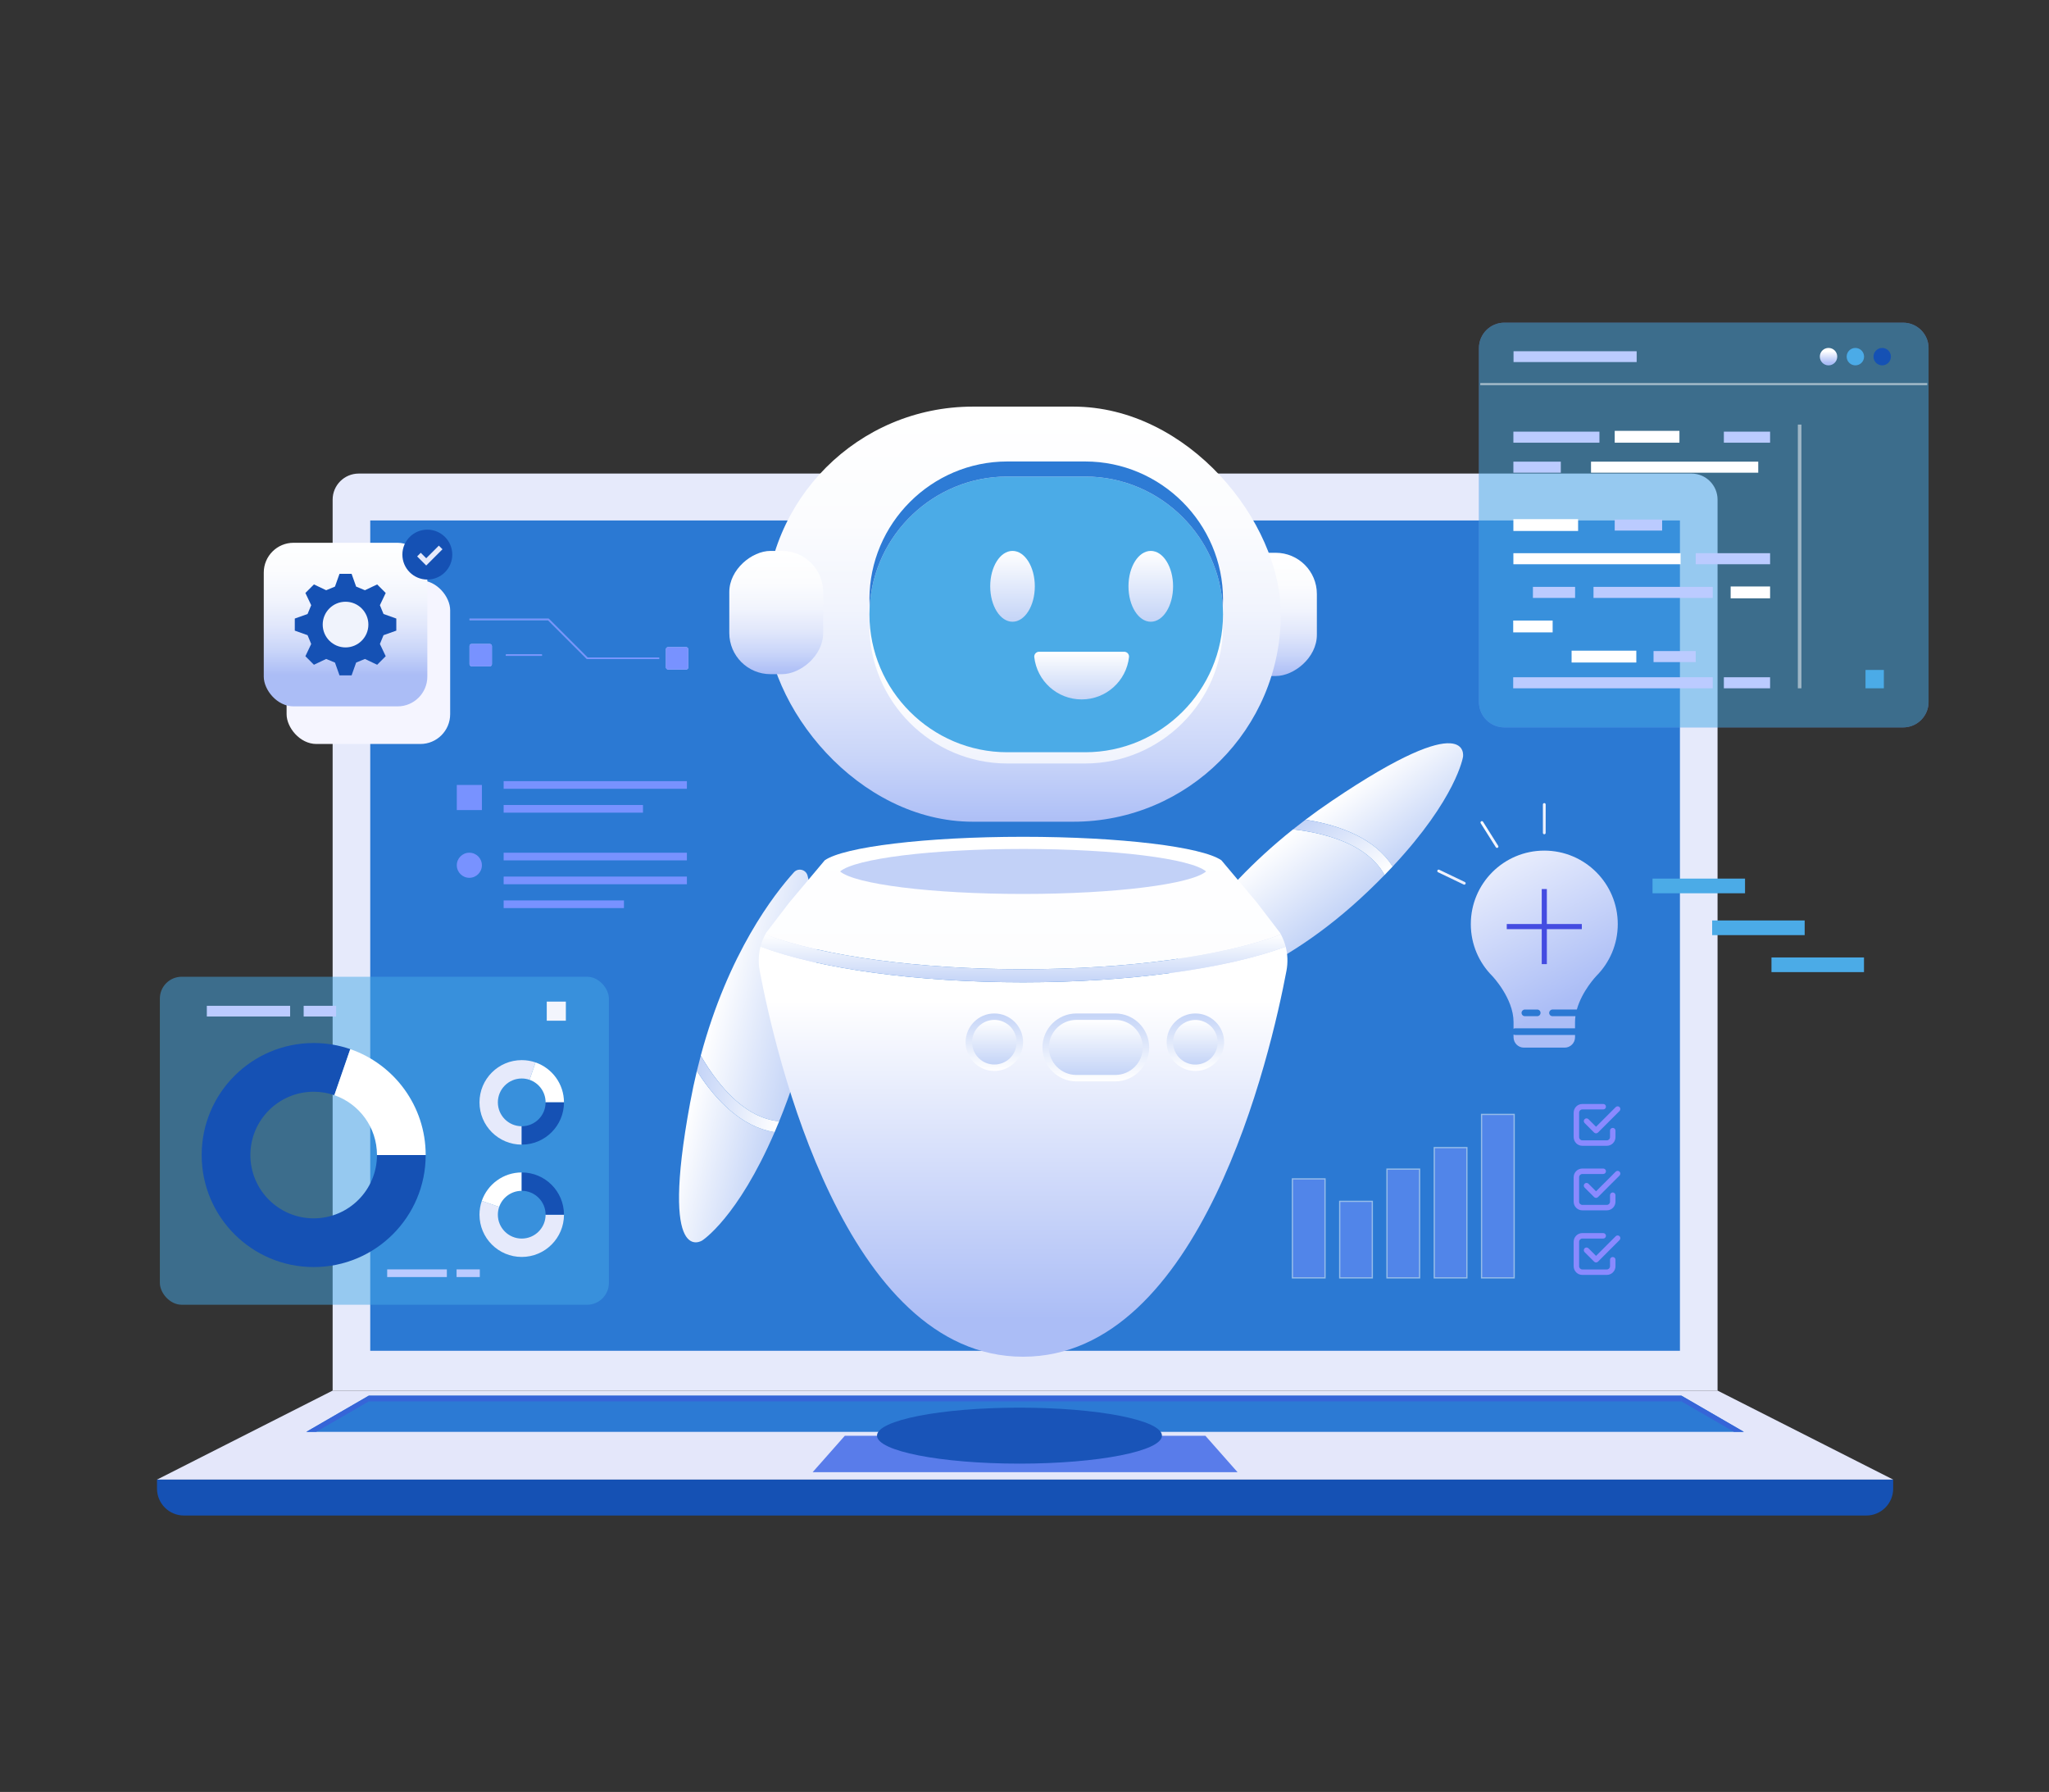 <?xml version="1.0" encoding="UTF-8"?> <svg xmlns="http://www.w3.org/2000/svg" xmlns:xlink="http://www.w3.org/1999/xlink" width="2541.21" height="2222" viewBox="0 0 2541.21 2222"><rect x="0" y="0" width="2541.21" height="2222" fill="#333333" stroke="none"/><defs><style>.cls-1{fill:#8a8aff;}.cls-2{fill:url(#linear-gradient-15);}.cls-3{fill:url(#linear-gradient-13);}.cls-4{fill:url(#linear-gradient-28);}.cls-5{fill:#bbcbff;}.cls-6{fill:#2d7bd5;}.cls-7{fill:url(#linear-gradient-2);}.cls-8{fill:url(#linear-gradient-25);}.cls-9{fill:url(#linear-gradient-10);}.cls-10{fill:url(#linear-gradient-12);}.cls-11{fill:url(#linear-gradient-27);}.cls-12{fill:#597cea;}.cls-13{fill:#fff;}.cls-14{fill:#e4e7fa;}.cls-15{fill:#7892ff;}.cls-16{fill:url(#linear-gradient-26);}.cls-17{fill:url(#linear-gradient-4);}.cls-18{fill:url(#linear-gradient-30);}.cls-19{fill:#f0f3fc;}.cls-20{fill:#444ce1;}.cls-21{fill:url(#linear-gradient-3);}.cls-22{fill:url(#linear-gradient-5);}.cls-23{fill:url(#linear-gradient-22);}.cls-24{fill:url(#linear-gradient-24);}.cls-25{isolation:isolate;}.cls-26{fill:url(#linear-gradient-8);}.cls-27{fill:#1954b8;}.cls-28{fill:#2c7ad4;}.cls-29{fill:url(#linear-gradient-14);}.cls-30{fill:#4babe7;}.cls-31{fill:url(#linear-gradient-29);}.cls-32{fill:url(#linear-gradient-20);}.cls-33{fill:url(#linear-gradient-17);}.cls-34{fill:url(#linear-gradient-7);}.cls-35{fill:url(#linear-gradient-9);}.cls-36{fill:url(#linear-gradient-11);}.cls-37{fill:url(#linear-gradient-19);}.cls-38{fill:url(#linear-gradient-6);}.cls-39{fill:#f5f5ff;mix-blend-mode:multiply;}.cls-40{fill:#1551b4;}.cls-41{fill:#f3f5fd;}.cls-42{fill:#2b79d3;}.cls-43{fill:url(#linear-gradient-21);}.cls-44{fill:#3665d8;}.cls-45{fill:url(#linear-gradient-16);}.cls-46{fill:url(#linear-gradient);}.cls-47{fill:url(#linear-gradient-23);}.cls-48{fill:#46a8e5;}.cls-49{opacity:.5;}.cls-50{fill:#e6eafb;}.cls-51{fill:#c2d1f7;}.cls-52{fill:url(#linear-gradient-18);}</style><linearGradient id="linear-gradient" x1="1271.35" y1="609.1" x2="1271.35" y2="658.29" gradientTransform="translate(810.29 -717.59) rotate(45)" gradientUnits="userSpaceOnUse"><stop offset="0" stop-color="#2534c1"></stop><stop offset="1" stop-color="#000"></stop></linearGradient><linearGradient id="linear-gradient-2" x1="2267.78" y1="450.19" x2="2267.78" y2="435.58" gradientUnits="userSpaceOnUse"><stop offset="0" stop-color="#abbdf6"></stop><stop offset="1" stop-color="#fff"></stop></linearGradient><linearGradient id="linear-gradient-3" x1="428.55" y1="662.21" x2="428.55" y2="836.59" gradientUnits="userSpaceOnUse"><stop offset="0" stop-color="#fff"></stop><stop offset=".26" stop-color="#fbfcfe"></stop><stop offset=".47" stop-color="#f1f4fd"></stop><stop offset=".65" stop-color="#e1e7fb"></stop><stop offset=".83" stop-color="#c9d5f9"></stop><stop offset="1" stop-color="#abbdf6"></stop><stop offset="1" stop-color="#abbdf6"></stop></linearGradient><linearGradient id="linear-gradient-4" x1="1891.92" y1="971.92" x2="2016.44" y2="1202.55" gradientUnits="userSpaceOnUse"><stop offset="0" stop-color="#fff"></stop><stop offset="1" stop-color="#abbdf6"></stop></linearGradient><linearGradient id="linear-gradient-5" x1="1831.05" y1="1004.78" x2="1955.57" y2="1235.42" xlink:href="#linear-gradient-4"></linearGradient><linearGradient id="linear-gradient-6" x1="1772.49" y1="1036.4" x2="1897.01" y2="1267.04" xlink:href="#linear-gradient-4"></linearGradient><linearGradient id="linear-gradient-7" x1="1835.49" y1="1002.39" x2="1960.01" y2="1233.02" xlink:href="#linear-gradient-4"></linearGradient><linearGradient id="linear-gradient-8" x1="1778.54" y1="1033.13" x2="1903.06" y2="1263.77" xlink:href="#linear-gradient-4"></linearGradient><linearGradient id="linear-gradient-9" x1="1434.63" y1="2414.03" x2="1546.14" y2="2414.03" gradientTransform="translate(-1089.08 1265.36) rotate(52.91) scale(1 -1)" gradientUnits="userSpaceOnUse"><stop offset="0" stop-color="#fff"></stop><stop offset="1" stop-color="#c4d4f7"></stop></linearGradient><linearGradient id="linear-gradient-10" x1="1434.88" y1="2192.78" x2="1556.46" y2="2192.78" xlink:href="#linear-gradient-9"></linearGradient><linearGradient id="linear-gradient-11" x1="1372.09" y1="2433.07" x2="1483.62" y2="2433.07" gradientTransform="translate(-1150.2 1220.13) rotate(56.18) scale(1 -1)" gradientUnits="userSpaceOnUse"><stop offset="0" stop-color="#c4d4f7"></stop><stop offset="1" stop-color="#fff"></stop></linearGradient><linearGradient id="linear-gradient-12" x1="-850.65" y1="1476.03" x2="-739.15" y2="1476.03" gradientTransform="translate(2012.37 192.55) rotate(13.53)" xlink:href="#linear-gradient-9"></linearGradient><linearGradient id="linear-gradient-13" x1="-850.4" y1="1254.79" x2="-728.82" y2="1254.79" gradientTransform="translate(2012.37 192.55) rotate(13.53)" xlink:href="#linear-gradient-9"></linearGradient><linearGradient id="linear-gradient-14" x1="-855.15" y1="1366.09" x2="-743.61" y2="1366.09" gradientTransform="translate(1945.67 154.68) rotate(10.26)" xlink:href="#linear-gradient-11"></linearGradient><linearGradient id="linear-gradient-15" x1="-1186.43" y1="1042.58" x2="-1186.43" y2="2041.57" gradientTransform="translate(82.43) rotate(-180) scale(1 -1)" gradientUnits="userSpaceOnUse"><stop offset="0" stop-color="#fff"></stop><stop offset=".23" stop-color="#fbfcfe"></stop><stop offset=".45" stop-color="#f0f3fd"></stop><stop offset=".65" stop-color="#dee5fb"></stop><stop offset=".85" stop-color="#c4d0f8"></stop><stop offset="1" stop-color="#abbdf6"></stop></linearGradient><linearGradient id="linear-gradient-16" x1="-1186.43" y1="1240.38" x2="-1186.43" y2="1636.25" gradientTransform="translate(82.43) rotate(-180) scale(1 -1)" gradientUnits="userSpaceOnUse"><stop offset="0" stop-color="#fff"></stop><stop offset="1" stop-color="#abbdf6"></stop></linearGradient><linearGradient id="linear-gradient-17" x1="-1186.43" y1="1218.03" x2="-1186.43" y2="1158.73" gradientTransform="translate(82.43) rotate(-180) scale(1 -1)" xlink:href="#linear-gradient-11"></linearGradient><linearGradient id="linear-gradient-18" x1="-1129.3" y1="-1147.47" x2="-1045.09" y2="-1147.47" gradientTransform="translate(211.59 211.59) rotate(-90) scale(1 -1)" xlink:href="#linear-gradient-9"></linearGradient><linearGradient id="linear-gradient-19" x1="-1121.32" y1="-1147.47" x2="-1053.07" y2="-1147.47" gradientTransform="translate(211.59 211.59) rotate(-90) scale(1 -1)" xlink:href="#linear-gradient-11"></linearGradient><linearGradient id="linear-gradient-20" x1="-1400.11" y1="1327.96" x2="-1400.11" y2="1256.68" gradientTransform="translate(82.43) rotate(-180) scale(1 -1)" xlink:href="#linear-gradient-9"></linearGradient><linearGradient id="linear-gradient-21" x1="-1400.11" y1="1319.98" x2="-1400.11" y2="1264.66" gradientTransform="translate(416.79 -287.11) rotate(-166.72) scale(1 -1)" xlink:href="#linear-gradient-11"></linearGradient><linearGradient id="linear-gradient-22" x1="-1150.79" y1="1327.96" x2="-1150.79" y2="1256.68" gradientTransform="translate(82.43) rotate(-180) scale(1 -1)" xlink:href="#linear-gradient-9"></linearGradient><linearGradient id="linear-gradient-23" x1="-1150.79" y1="1319.98" x2="-1150.79" y2="1264.66" gradientTransform="translate(1333.29 -435.22) rotate(-135) scale(1 -1)" xlink:href="#linear-gradient-11"></linearGradient><linearGradient id="linear-gradient-24" x1="-626.67" y1="-1363.41" x2="-473.85" y2="-1363.41" gradientTransform="translate(2125.26 -601.57) scale(1 -1)" gradientUnits="userSpaceOnUse"><stop offset="0" stop-color="#abbdf6"></stop><stop offset="0" stop-color="#abbdf6"></stop><stop offset=".17" stop-color="#c9d5f9"></stop><stop offset=".35" stop-color="#e1e7fb"></stop><stop offset=".53" stop-color="#f1f4fd"></stop><stop offset=".74" stop-color="#fbfcfe"></stop><stop offset="1" stop-color="#fff"></stop></linearGradient><linearGradient id="linear-gradient-25" x1="1268.85" y1="516.3" x2="1268.85" y2="1026.24" gradientTransform="translate(2537.7 1523.11) rotate(180)" xlink:href="#linear-gradient-3"></linearGradient><linearGradient id="linear-gradient-26" x1="1297.54" y1="797.36" x2="1297.54" y2="1127.96" gradientTransform="matrix(1,0,0,1,0,0)" xlink:href="#linear-gradient-15"></linearGradient><linearGradient id="linear-gradient-27" x1="-1344.79" y1="770.94" x2="-1344.79" y2="683.13" gradientTransform="translate(82.43) rotate(-180) scale(1 -1)" xlink:href="#linear-gradient-11"></linearGradient><linearGradient id="linear-gradient-28" x1="-697.38" y1="770.94" x2="-697.38" y2="683.13" gradientTransform="translate(1953.12)" xlink:href="#linear-gradient-11"></linearGradient><linearGradient id="linear-gradient-29" x1="-1259.06" y1="867.27" x2="-1259.06" y2="808.15" gradientTransform="translate(82.43) rotate(-180) scale(1 -1)" xlink:href="#linear-gradient-11"></linearGradient><linearGradient id="linear-gradient-30" x1="-624.36" y1="1091.87" x2="-471.54" y2="1091.87" gradientTransform="translate(1510.65 -332.33)" xlink:href="#linear-gradient-24"></linearGradient></defs><g class="cls-25"><g id="Prompt_Engineering_in_AI_Chatbot_Banner"><g id="Prompt_Engineering_in_AI_Chatbot_Banner-2"><g id="Laptop"><path class="cls-50" d="M444.88,587.21h1652.93c17.85,0,32.34,14.49,32.34,32.34v1104.75H412.54V619.55c0-17.85,14.49-32.34,32.34-32.34Z"></path><rect class="cls-42" x="756.56" y="348.01" width="1029.57" height="1624.3" transform="translate(2431.5 -111.19) rotate(90)"></rect><polygon class="cls-14" points="1271.35 1834.67 2347.97 1834.67 2130.15 1724.3 1271.35 1724.3 412.54 1724.3 194.72 1834.67 1271.35 1834.67"></polygon><path class="cls-40" d="M194.72,1834.67h2153.25v11.16c0,18.42-14.96,33.38-33.38,33.38H228.1c-18.42,0-33.38-14.96-33.38-33.38v-11.16h0Z"></path><polygon class="cls-12" points="1047.77 1780.31 1494.93 1780.31 1534.86 1825.5 1007.84 1825.5 1047.77 1780.31"></polygon><polygon class="cls-28" points="457.34 1730.62 2085.35 1730.62 2162.77 1775.45 379.92 1775.45 457.34 1730.62"></polygon><circle class="cls-46" cx="1271.35" cy="619.31" r="12.05" transform="translate(-65.55 1080.37) rotate(-45)"></circle><polygon class="cls-44" points="379.92 1775.45 457.34 1730.62 457.34 1737.7 392.15 1775.45 379.92 1775.45"></polygon><polygon class="cls-44" points="2162.77 1775.45 2085.35 1730.62 2085.35 1737.7 2150.55 1775.45 2162.77 1775.45"></polygon><rect class="cls-44" x="457.34" y="1730.62" width="1628.01" height="7.08"></rect></g><g id="Prompt"><g class="cls-49"><path class="cls-15" d="M1865.73,400.13h494.59c17.39,0,31.52,14.12,31.52,31.52v438.79c0,17.39-14.12,31.51-31.51,31.51h-494.59c-17.39,0-31.52-14.12-31.52-31.52v-438.8c0-17.39,14.12-31.52,31.52-31.52Z"></path><path class="cls-48" d="M1865.73,400.13h494.59c17.39,0,31.52,14.12,31.52,31.52v438.79c0,17.39-14.12,31.51-31.51,31.51h-494.59c-17.39,0-31.52-14.12-31.52-31.52v-438.8c0-17.39,14.12-31.52,31.52-31.52Z"></path></g><path class="cls-7" d="M2278.58,442.23c0,5.96-4.83,10.8-10.8,10.8s-10.8-4.83-10.8-10.8,4.83-10.8,10.8-10.8,10.8,4.83,10.8,10.8Z"></path><path class="cls-30" d="M2311.86,442.23c0,5.96-4.83,10.8-10.8,10.8s-10.8-4.83-10.8-10.8,4.83-10.8,10.8-10.8,10.8,4.83,10.8,10.8Z"></path><circle class="cls-40" cx="2334.34" cy="442.23" r="10.8"></circle><g class="cls-49"><rect class="cls-13" x="2229.72" y="526.48" width="4.45" height="327"></rect></g><rect class="cls-13" x="2035.4" y="501.46" width="14.68" height="80.27" transform="translate(2584.33 -1501.15) rotate(90)"></rect><rect class="cls-13" x="2163.51" y="710.1" width="14.68" height="48.91" transform="translate(2905.4 -1436.29) rotate(90)"></rect><rect class="cls-13" x="1893.82" y="752.34" width="14.68" height="48.91" transform="translate(2677.96 -1124.36) rotate(90)"></rect><rect class="cls-13" x="1909.73" y="610.91" width="14.68" height="80.27" transform="translate(2568.11 -1266.02) rotate(90)"></rect><rect class="cls-13" x="1981.93" y="774.02" width="14.68" height="80.27" transform="translate(2803.41 -1175.11) rotate(90)"></rect><rect class="cls-30" x="2313.64" y="830.72" width="22.76" height="22.76"></rect><rect class="cls-5" x="1876.93" y="535.23" width="106.71" height="13.7"></rect><rect class="cls-5" x="1876.93" y="572.44" width="58.81" height="13.7"></rect><rect class="cls-13" x="1973.2" y="572.44" width="207.41" height="13.7"></rect><rect class="cls-13" x="1876.93" y="685.95" width="207.41" height="13.7"></rect><rect class="cls-5" x="2002.61" y="644.2" width="58.81" height="13.7"></rect><rect class="cls-5" x="1976.3" y="727.71" width="147.88" height="13.7"></rect><rect class="cls-5" x="1876.7" y="839.78" width="247.47" height="13.7"></rect><rect class="cls-5" x="2137.96" y="839.78" width="57.34" height="13.7"></rect><rect class="cls-5" x="2137.96" y="535.23" width="57.34" height="13.7"></rect><rect class="cls-5" x="1901.16" y="727.71" width="52.31" height="13.7"></rect><rect class="cls-5" x="2050.75" y="807.3" width="52.31" height="13.7"></rect><rect class="cls-5" x="2103.07" y="685.95" width="92.24" height="13.7"></rect><g class="cls-49"><rect class="cls-13" x="1835.83" y="474.93" width="554.39" height="2.71"></rect></g><rect class="cls-5" x="1877.12" y="435.53" width="152.7" height="13.41"></rect></g><g id="Donut_chart"><g class="cls-49"><rect class="cls-48" x="198.27" y="1211.15" width="556.87" height="406.69" rx="27.07" ry="27.07"></rect></g><rect class="cls-41" x="678.1" y="1241.96" width="23.69" height="23.69"></rect><rect class="cls-5" x="256.51" y="1247.17" width="103.32" height="13.26"></rect><rect class="cls-5" x="376.61" y="1247.17" width="40.25" height="13.26"></rect><rect class="cls-5" x="480.19" y="1574" width="74.01" height="9.5"></rect><rect class="cls-5" x="566.24" y="1574" width="28.83" height="9.5"></rect><path class="cls-40" d="M527.94,1432.22c0,76.71-62.19,138.91-138.91,138.91s-138.91-62.19-138.91-138.91,62.19-138.91,138.91-138.91c15.9,0,31.17,2.67,45.39,7.58l-19.74,57.12c-8.04-2.78-16.67-4.29-25.65-4.29-43.35,0-78.5,35.15-78.5,78.5s35.15,78.5,78.5,78.5,78.5-35.15,78.5-78.5h60.41Z"></path><path class="cls-13" d="M527.94,1432.22h-60.41c0-34.37-22.09-63.58-52.85-74.21l19.74-57.12c54.43,18.81,93.52,70.5,93.52,131.32Z"></path><path class="cls-50" d="M664.18,1317.38l-7.45,21.54c-3.03-1.05-6.28-1.62-9.67-1.62-16.35,0-29.61,13.26-29.61,29.61s13.26,29.61,29.61,29.61v22.79c-28.93,0-52.39-23.46-52.39-52.4s23.46-52.39,52.39-52.39c5.99,0,11.76,1.01,17.12,2.86Z"></path><path class="cls-13" d="M699.46,1366.91h-22.79c0-12.96-8.33-23.98-19.93-27.99l7.44-21.54c20.53,7.1,35.27,26.59,35.27,49.53Z"></path><path class="cls-40" d="M699.45,1366.91c0,28.94-23.46,52.4-52.39,52.4v-22.79c16.35,0,29.61-13.26,29.61-29.61h22.79Z"></path><path class="cls-50" d="M597.53,1489.07l21.54,7.45c-1.05,3.03-1.62,6.28-1.62,9.67,0,16.35,13.26,29.61,29.61,29.61s29.61-13.26,29.61-29.61h22.79c0,28.93-23.46,52.39-52.4,52.39s-52.39-23.46-52.39-52.39c0-5.99,1.01-11.76,2.86-17.12Z"></path><path class="cls-13" d="M647.06,1453.8v22.79c-12.96,0-23.98,8.33-27.99,19.93l-21.54-7.44c7.1-20.53,26.59-35.28,49.53-35.28Z"></path><path class="cls-40" d="M647.06,1453.8c28.94,0,52.4,23.46,52.4,52.39h-22.79c0-16.35-13.26-29.61-29.61-29.61v-22.79Z"></path></g><g id="Setting"><rect id="Shadow" class="cls-39" x="355.44" y="719.66" width="202.86" height="202.86" rx="36.93" ry="36.93"></rect><rect class="cls-21" x="327.13" y="673.03" width="202.86" height="202.86" rx="36.93" ry="36.93"></rect><path class="cls-40" d="M436.05,711.53l5.63,15.83c4.35,1.8,6.55,2.71,10.91,4.52l15.17-7.21,10.6,10.6-7.21,15.17c1.8,4.35,2.71,6.55,4.52,10.91l15.83,5.63v14.99l-15.83,5.63c-1.8,4.35-2.71,6.55-4.52,10.91l7.21,15.17-10.6,10.6-15.17-7.21c-4.35,1.8-6.55,2.71-10.91,4.52l-5.63,15.83h-14.99l-5.63-15.83c-4.35-1.8-6.55-2.71-10.91-4.52l-15.17,7.21-10.6-10.6,7.21-15.17c-1.8-4.35-2.71-6.55-4.52-10.91l-15.83-5.63v-14.99l15.83-5.63c1.8-4.35,2.71-6.55,4.52-10.91l-7.21-15.17,10.6-10.6,15.17,7.21c4.35-1.8,6.55-2.71,10.91-4.52l5.63-15.83h14.99Z"></path><circle class="cls-19" cx="428.55" cy="774.46" r="28.32"></circle><circle class="cls-40" cx="529.98" cy="687.69" r="30.94"></circle><polygon class="cls-50" points="528.61 701.22 517.34 689.94 521.84 685.44 528.61 692.21 544.26 676.56 548.77 681.07 528.61 701.22"></polygon></g><g id="interface"><path class="cls-1" d="M1979.45,1405.32c-.86,0-1.73-.33-2.39-.99l-11.81-11.81c-1.32-1.32-1.32-3.46,0-4.78,1.32-1.32,3.46-1.32,4.78,0l9.42,9.42,24.38-24.38c1.32-1.32,3.46-1.32,4.78,0,1.32,1.32,1.32,3.46,0,4.78l-26.76,26.76c-.66.66-1.52.99-2.39.99Z"></path><path class="cls-1" d="M1992.8,1420.76h-30.36c-5.93,0-10.75-4.82-10.75-10.75v-30.36c0-5.93,4.82-10.75,10.75-10.75h25.93c1.87,0,3.38,1.51,3.38,3.38s-1.51,3.38-3.38,3.38h-25.93c-2.2,0-3.99,1.79-3.99,3.99v30.36c0,2.2,1.79,3.99,3.99,3.99h30.36c2.2,0,3.99-1.79,3.99-3.99v-8.07c0-1.87,1.51-3.38,3.38-3.38s3.38,1.51,3.38,3.38v8.07c0,5.93-4.82,10.75-10.75,10.75Z"></path><path class="cls-1" d="M1979.45,1485.37c-.86,0-1.73-.33-2.39-.99l-11.81-11.81c-1.32-1.32-1.32-3.46,0-4.78,1.32-1.32,3.46-1.32,4.78,0l9.42,9.42,24.38-24.38c1.32-1.32,3.46-1.32,4.78,0,1.32,1.32,1.32,3.46,0,4.78l-26.76,26.76c-.66.66-1.52.99-2.39.99Z"></path><path class="cls-1" d="M1992.8,1500.81h-30.36c-5.93,0-10.75-4.82-10.75-10.75v-30.36c0-5.93,4.82-10.75,10.75-10.75h25.93c1.87,0,3.38,1.51,3.38,3.38s-1.51,3.38-3.38,3.38h-25.93c-2.2,0-3.99,1.79-3.99,3.99v30.36c0,2.2,1.79,3.99,3.99,3.99h30.36c2.2,0,3.99-1.79,3.99-3.99v-8.07c0-1.87,1.51-3.38,3.38-3.38s3.38,1.51,3.38,3.38v8.07c0,5.93-4.82,10.75-10.75,10.75Z"></path><path class="cls-1" d="M1979.45,1565.42c-.86,0-1.73-.33-2.39-.99l-11.81-11.81c-1.32-1.32-1.32-3.46,0-4.78,1.32-1.32,3.46-1.32,4.78,0l9.42,9.42,24.38-24.38c1.32-1.32,3.46-1.32,4.78,0,1.32,1.32,1.32,3.46,0,4.78l-26.76,26.76c-.66.66-1.52.99-2.39.99Z"></path><path class="cls-1" d="M1992.8,1580.86h-30.36c-5.93,0-10.75-4.82-10.75-10.75v-30.36c0-5.93,4.82-10.75,10.75-10.75h25.93c1.87,0,3.38,1.51,3.38,3.38s-1.51,3.38-3.38,3.38h-25.93c-2.2,0-3.99,1.79-3.99,3.99v30.36c0,2.2,1.79,3.99,3.99,3.99h30.36c2.2,0,3.99-1.79,3.99-3.99v-8.07c0-1.87,1.51-3.38,3.38-3.38s3.38,1.51,3.38,3.38v8.07c0,5.93-4.82,10.75-10.75,10.75Z"></path><g class="cls-49"><rect class="cls-15" x="1602.88" y="1461.8" width="40.42" height="122.72"></rect><path class="cls-13" d="M1642.53,1462.57v121.17h-38.87v-121.17h38.87M1644.08,1461.02h-41.97v124.27h41.97v-124.27h0Z"></path></g><g class="cls-49"><rect class="cls-15" x="1661.53" y="1489.66" width="40.42" height="94.86"></rect><path class="cls-13" d="M1701.18,1490.43v93.31h-38.87v-93.31h38.87M1702.73,1488.88h-41.97v96.41h41.97v-96.41h0Z"></path></g><g class="cls-49"><rect class="cls-15" x="1720.18" y="1449.68" width="40.42" height="134.83"></rect><path class="cls-13" d="M1759.82,1450.46v133.28h-38.87v-133.28h38.87M1761.37,1448.91h-41.97v136.38h41.97v-136.38h0Z"></path></g><g class="cls-49"><rect class="cls-15" x="1778.83" y="1423.04" width="40.42" height="161.48"></rect><path class="cls-13" d="M1818.47,1423.81v159.93h-38.87v-159.93h38.87M1820.02,1422.26h-41.97v163.03h41.97v-163.03h0Z"></path></g><g class="cls-49"><rect class="cls-15" x="1837.47" y="1381.86" width="40.42" height="202.66"></rect><path class="cls-13" d="M1877.12,1382.63v201.11h-38.87v-201.11h38.87M1878.67,1381.08h-41.97v204.21h41.97v-204.21h0Z"></path></g></g><g id="idea"><rect class="cls-30" x="2197.01" y="1187.21" width="114.74" height="18.19"></rect><rect class="cls-30" x="2123.45" y="1141.35" width="114.74" height="18.19"></rect><rect class="cls-30" x="2049.48" y="1089.44" width="114.74" height="18.19"></rect><g id="light_blub"><path class="cls-17" d="M1915.26,1034.49c-.95,0-1.72-.77-1.72-1.72v-35.24c0-.95.77-1.72,1.72-1.72s1.72.77,1.72,1.72v35.24c0,.95-.77,1.72-1.72,1.72Z"></path><path class="cls-22" d="M1856.64,1051.42c-.57,0-1.13-.28-1.46-.8l-18.78-29.82c-.51-.8-.27-1.87.54-2.37.8-.51,1.87-.27,2.37.54l18.78,29.82c.51.8.27,1.87-.54,2.37-.28.18-.6.26-.92.26Z"></path><path class="cls-38" d="M1816.04,1096.98c-.25,0-.5-.05-.74-.17l-31.78-15.23c-.86-.41-1.22-1.44-.81-2.3.41-.86,1.44-1.22,2.3-.81l31.78,15.23c.86.41,1.22,1.44.81,2.3-.3.62-.91.98-1.55.98Z"></path><path class="cls-34" d="M1921.33,1255.92c0-2.28,1.85-4.13,4.13-4.13h30.17c6.37-22.99,24.17-41.6,24.17-41.6,16.43-16.48,26.59-39.22,26.59-64.33,0-50.33-40.8-91.13-91.13-91.13s-91.13,40.8-91.13,91.13c0,25.11,10.16,47.85,26.59,64.33,0,0,26.41,27.61,26.41,57.12v8.33c.62-.37,1.34-.59,2.11-.59h74.15v-7.75c0-2.44.18-4.86.51-7.25h-28.45c-2.28,0-4.13-1.85-4.13-4.13ZM1906.49,1260.06h-15.3c-2.28,0-4.13-1.85-4.13-4.13s1.85-4.13,4.13-4.13h15.3c2.28,0,4.13,1.85,4.13,4.13s-1.85,4.13-4.13,4.13Z"></path><path class="cls-26" d="M1877.13,1282.73v3.43c0,7.11,5.76,12.87,12.87,12.87h50.53c7.11,0,12.87-5.76,12.87-12.87v-2.84h-74.15c-.77,0-1.49-.22-2.11-.59Z"></path><rect class="cls-20" x="1912.09" y="1102.4" width="6.35" height="93.09"></rect><rect class="cls-20" x="1912.09" y="1102.4" width="6.35" height="93.09" transform="translate(3064.21 -766.32) rotate(90)"></rect></g></g><g id="Chat"><rect class="cls-15" x="566.53" y="973.34" width="31.12" height="31.12"></rect><rect class="cls-15" x="624.64" y="968.59" width="227.25" height="9.5"></rect><rect class="cls-15" x="624.64" y="998.18" width="172.78" height="9.5"></rect><path class="cls-15" d="M582.09,1088.46h0c-8.59,0-15.56-6.97-15.56-15.56h0c0-8.59,6.97-15.56,15.56-15.56h0c8.59,0,15.56,6.97,15.56,15.56h0c0,8.59-6.97,15.56-15.56,15.56Z"></path><rect class="cls-15" x="624.64" y="1057.34" width="227.25" height="9.5"></rect><rect class="cls-15" x="624.64" y="1116.51" width="149.2" height="9.5"></rect><rect class="cls-15" x="624.64" y="1086.93" width="227.25" height="9.5"></rect><rect class="cls-5" x="825.86" y="802.39" width="27.79" height="27.79" rx="2.63" ry="2.63"></rect><rect class="cls-5" x="582.3" y="798.45" width="27.79" height="27.79" rx="2.63" ry="2.63"></rect><g class="cls-49"><polygon class="cls-13" points="582.3 767.16 680.46 767.16 728.68 815.38 817.45 815.38 817.45 817.18 727.94 817.18 679.71 768.96 582.3 768.96 582.3 767.16"></polygon></g><g class="cls-49"><rect class="cls-13" x="627.5" y="811.44" width="44.59" height="1.8"></rect></g><rect class="cls-15" x="825.86" y="802.39" width="27.79" height="27.79" rx="2.63" ry="2.63"></rect><rect class="cls-15" x="582.3" y="798.45" width="27.79" height="27.79" rx="2.63" ry="2.63"></rect><polygon class="cls-15" points="582.3 767.16 680.46 767.16 728.68 815.38 817.45 815.38 817.45 817.18 727.94 817.18 679.71 768.96 582.3 768.96 582.3 767.16"></polygon><rect class="cls-15" x="627.5" y="811.44" width="44.59" height="1.8"></rect></g><g id="Robot"><g id="R_Hand"><path class="cls-35" d="M1722.69,1067.89c1.61,2.13,3.12,4.32,4.52,6.57,79.27-84.71,87.24-135.96,87.24-135.96,0,0,11.42-63.05-162.51,54.44-11.5,7.77-22.42,15.59-32.79,23.43,7.88,1.25,16.28,2.92,24.85,5.13,22.54,5.81,41.57,14.23,56.56,25.04,8.77,6.32,16.16,13.46,22.13,21.35Z"></path><path class="cls-9" d="M1696.52,1105.38c7.34-7,14.23-13.83,20.7-20.47-13.04-23.32-38.64-40.03-76.43-49.84-13.18-3.42-26.06-5.46-37.13-6.69-102.91,82.14-147.23,163.6-162.21,196.83-3.21,7.12,2.75,14.97,10.47,13.79,38.18-5.86,136.49-30.51,244.6-133.63Z"></path><path class="cls-36" d="M1717.22,1084.92c3.45-3.54,6.77-7.03,9.99-10.46-1.4-2.25-2.91-4.44-4.52-6.57-5.97-7.9-13.36-15.03-22.13-21.35-14.99-10.8-34.02-19.22-56.56-25.04-8.57-2.21-16.97-3.88-24.85-5.13-5.31,4-10.47,8.02-15.49,12.02,11.07,1.22,23.96,3.27,37.13,6.69,37.78,9.8,63.39,26.52,76.43,49.84Z"></path></g><g id="L_Hand"><path class="cls-10" d="M952.89,1402.27c2.6.62,5.21,1.13,7.83,1.52-45.96,106.52-89.75,134.32-89.75,134.32,0,0-53.23,35.67-15.06-170.73,2.52-13.64,5.33-26.78,8.36-39.42,4.3,6.72,9.18,13.75,14.64,20.73,14.34,18.34,29.66,32.41,45.56,41.83,9.3,5.52,18.8,9.44,28.42,11.75Z"></path><path class="cls-3" d="M976.8,1363.3c-3.48,9.53-6.99,18.57-10.49,27.15-26.58-2.63-52.14-19.42-76.23-50.13-8.4-10.71-15.43-21.71-20.98-31.36,34.16-127.17,91.11-200.36,115.58-227.37,5.24-5.78,14.83-3.47,16.83,4.08,9.89,37.34,26.6,137.31-24.71,277.63Z"></path><path class="cls-29" d="M966.31,1390.45c-1.87,4.57-3.73,9.02-5.59,13.34-2.62-.39-5.23-.89-7.83-1.52-9.62-2.32-19.12-6.24-28.42-11.75-15.89-9.42-31.22-23.5-45.56-41.83-5.45-6.97-10.34-14-14.64-20.73,1.55-6.47,3.17-12.8,4.83-19,5.55,9.66,12.57,20.65,20.98,31.36,24.09,30.71,49.65,47.5,76.23,50.13Z"></path></g><path class="cls-2" d="M1268.85,1201.83c128.75,0,247.65-16.07,319.79-43.1-.4-.77-.82-1.52-1.26-2.27l-28.68-37.48-38.7-46.07-5.17-6.16c-23.9-16.65-124.95-29.14-245.98-29.14s-222.08,12.49-245.98,29.14l-5.17,6.16-38.7,46.07-28.68,37.48c-.44.75-.86,1.5-1.26,2.27,72.14,27.03,191.04,43.1,319.79,43.1Z"></path><path class="cls-45" d="M942.19,1203.67c19.39,102.65,105.5,478.63,326.66,478.63s307.27-375.98,326.66-478.63c1.88-9.98,1.52-20.17-.99-29.86-73.89,27.73-194.99,44.21-325.67,44.21s-251.78-16.48-325.67-44.21c-2.51,9.69-2.87,19.88-.99,29.86Z"></path><path class="cls-51" d="M1041.89,1080.57c18.65,15.85,113.17,27.9,226.97,27.9s208.32-12.05,226.97-27.9c-18.65-15.85-113.17-27.9-226.97-27.9s-208.32,12.05-226.97,27.9Z"></path><path class="cls-33" d="M943.18,1173.81c73.89,27.73,194.99,44.21,325.67,44.21s251.78-16.48,325.67-44.21c-1.35-5.21-3.31-10.28-5.88-15.09-72.14,27.03-191.04,43.1-319.79,43.1s-247.65-16.07-319.79-43.1c-2.57,4.8-4.53,9.88-5.88,15.09Z"></path><path class="cls-52" d="M1383.15,1340.89c23.22,0,42.1-18.89,42.1-42.1s-18.89-42.1-42.1-42.1h-48.18c-23.22,0-42.1,18.89-42.1,42.1s18.89,42.1,42.1,42.1h48.18Z"></path><path class="cls-37" d="M1300.85,1298.78h0c0,18.85,15.28,34.13,34.13,34.13h48.18c18.85,0,34.13-15.28,34.13-34.13h0c0-18.85-15.28-34.13-34.13-34.13h-48.18c-18.85,0-34.13,15.28-34.13,34.13Z"></path><path class="cls-32" d="M1482.54,1327.96c19.65,0,35.64-15.99,35.64-35.64s-15.99-35.64-35.64-35.64-35.64,15.99-35.64,35.64,15.99,35.64,35.64,35.64Z"></path><circle class="cls-43" cx="1482.54" cy="1292.32" r="27.66" transform="translate(-257.25 375.19) rotate(-13.28)"></circle><path class="cls-23" d="M1233.21,1327.96c19.65,0,35.64-15.99,35.64-35.64s-15.99-35.64-35.64-35.64-35.64,15.99-35.64,35.64,15.99,35.64,35.64,35.64Z"></path><circle class="cls-47" cx="1233.21" cy="1292.32" r="27.66" transform="translate(-552.61 1250.52) rotate(-45)"></circle><rect class="cls-24" x="1498.59" y="703.63" width="152.83" height="116.43" rx="51.06" ry="51.06" transform="translate(813.15 2336.85) rotate(-90)"></rect><rect class="cls-8" x="949.21" y="504.2" width="639.29" height="514.71" rx="257.35" ry="257.35" transform="translate(2537.7 1523.11) rotate(-180)"></rect><path class="cls-16" d="M1078.29,775.77c0-3.14.09-6.26.26-9.35,4.9,89.71,79.8,161.57,170.67,161.57h96.66c47,0,89.74-19.23,120.71-50.21,28.92-28.92,47.59-68.06,49.96-111.36.17,3.1.26,6.22.26,9.35,0,47-19.23,89.73-50.21,120.71-30.97,30.98-73.71,50.21-120.71,50.21h-96.66c-94.01,0-170.92-76.92-170.92-170.92Z"></path><path class="cls-30" d="M1078.55,752.49c4.9-89.71,79.8-161.57,170.67-161.57h96.66c47,0,89.74,19.23,120.71,50.21,28.92,28.92,47.59,68.06,49.96,111.36.17,3.1.26,6.22.26,9.35,0,94.01-76.92,170.92-170.92,170.92h-96.66c-47,0-89.74-19.23-120.71-50.21-30.98-30.98-50.21-73.71-50.21-120.71,0-3.14.09-6.26.26-9.35Z"></path><path class="cls-6" d="M1078.29,743.14c0,3.14.09,6.26.26,9.35,4.9-89.71,79.8-161.57,170.67-161.57h96.66c47,0,89.74,19.23,120.71,50.21,28.92,28.92,47.59,68.06,49.96,111.36.17-3.1.26-6.22.26-9.35,0-47-19.23-89.73-50.21-120.71-30.97-30.98-73.71-50.21-120.71-50.21h-96.66c-94.01,0-170.92,76.92-170.92,170.92Z"></path><ellipse class="cls-11" cx="1427.22" cy="727.03" rx="27.66" ry="43.91"></ellipse><ellipse class="cls-4" cx="1255.74" cy="727.03" rx="27.66" ry="43.91"></ellipse><path class="cls-31" d="M1288.73,808.15c-3.57,0-6.4,3.09-6,6.64,3.3,29.53,28.34,52.48,58.75,52.48s55.45-22.95,58.75-52.48c.4-3.55-2.43-6.64-6-6.64h-105.5Z"></path><rect class="cls-18" x="886.29" y="701.33" width="152.83" height="116.43" rx="51.06" ry="51.06" transform="translate(203.16 1722.24) rotate(-90)"></rect><ellipse id="Shadow-2" class="cls-27" cx="1264.38" cy="1780.17" rx="176.71" ry="34.7"></ellipse></g></g></g></g></svg> 